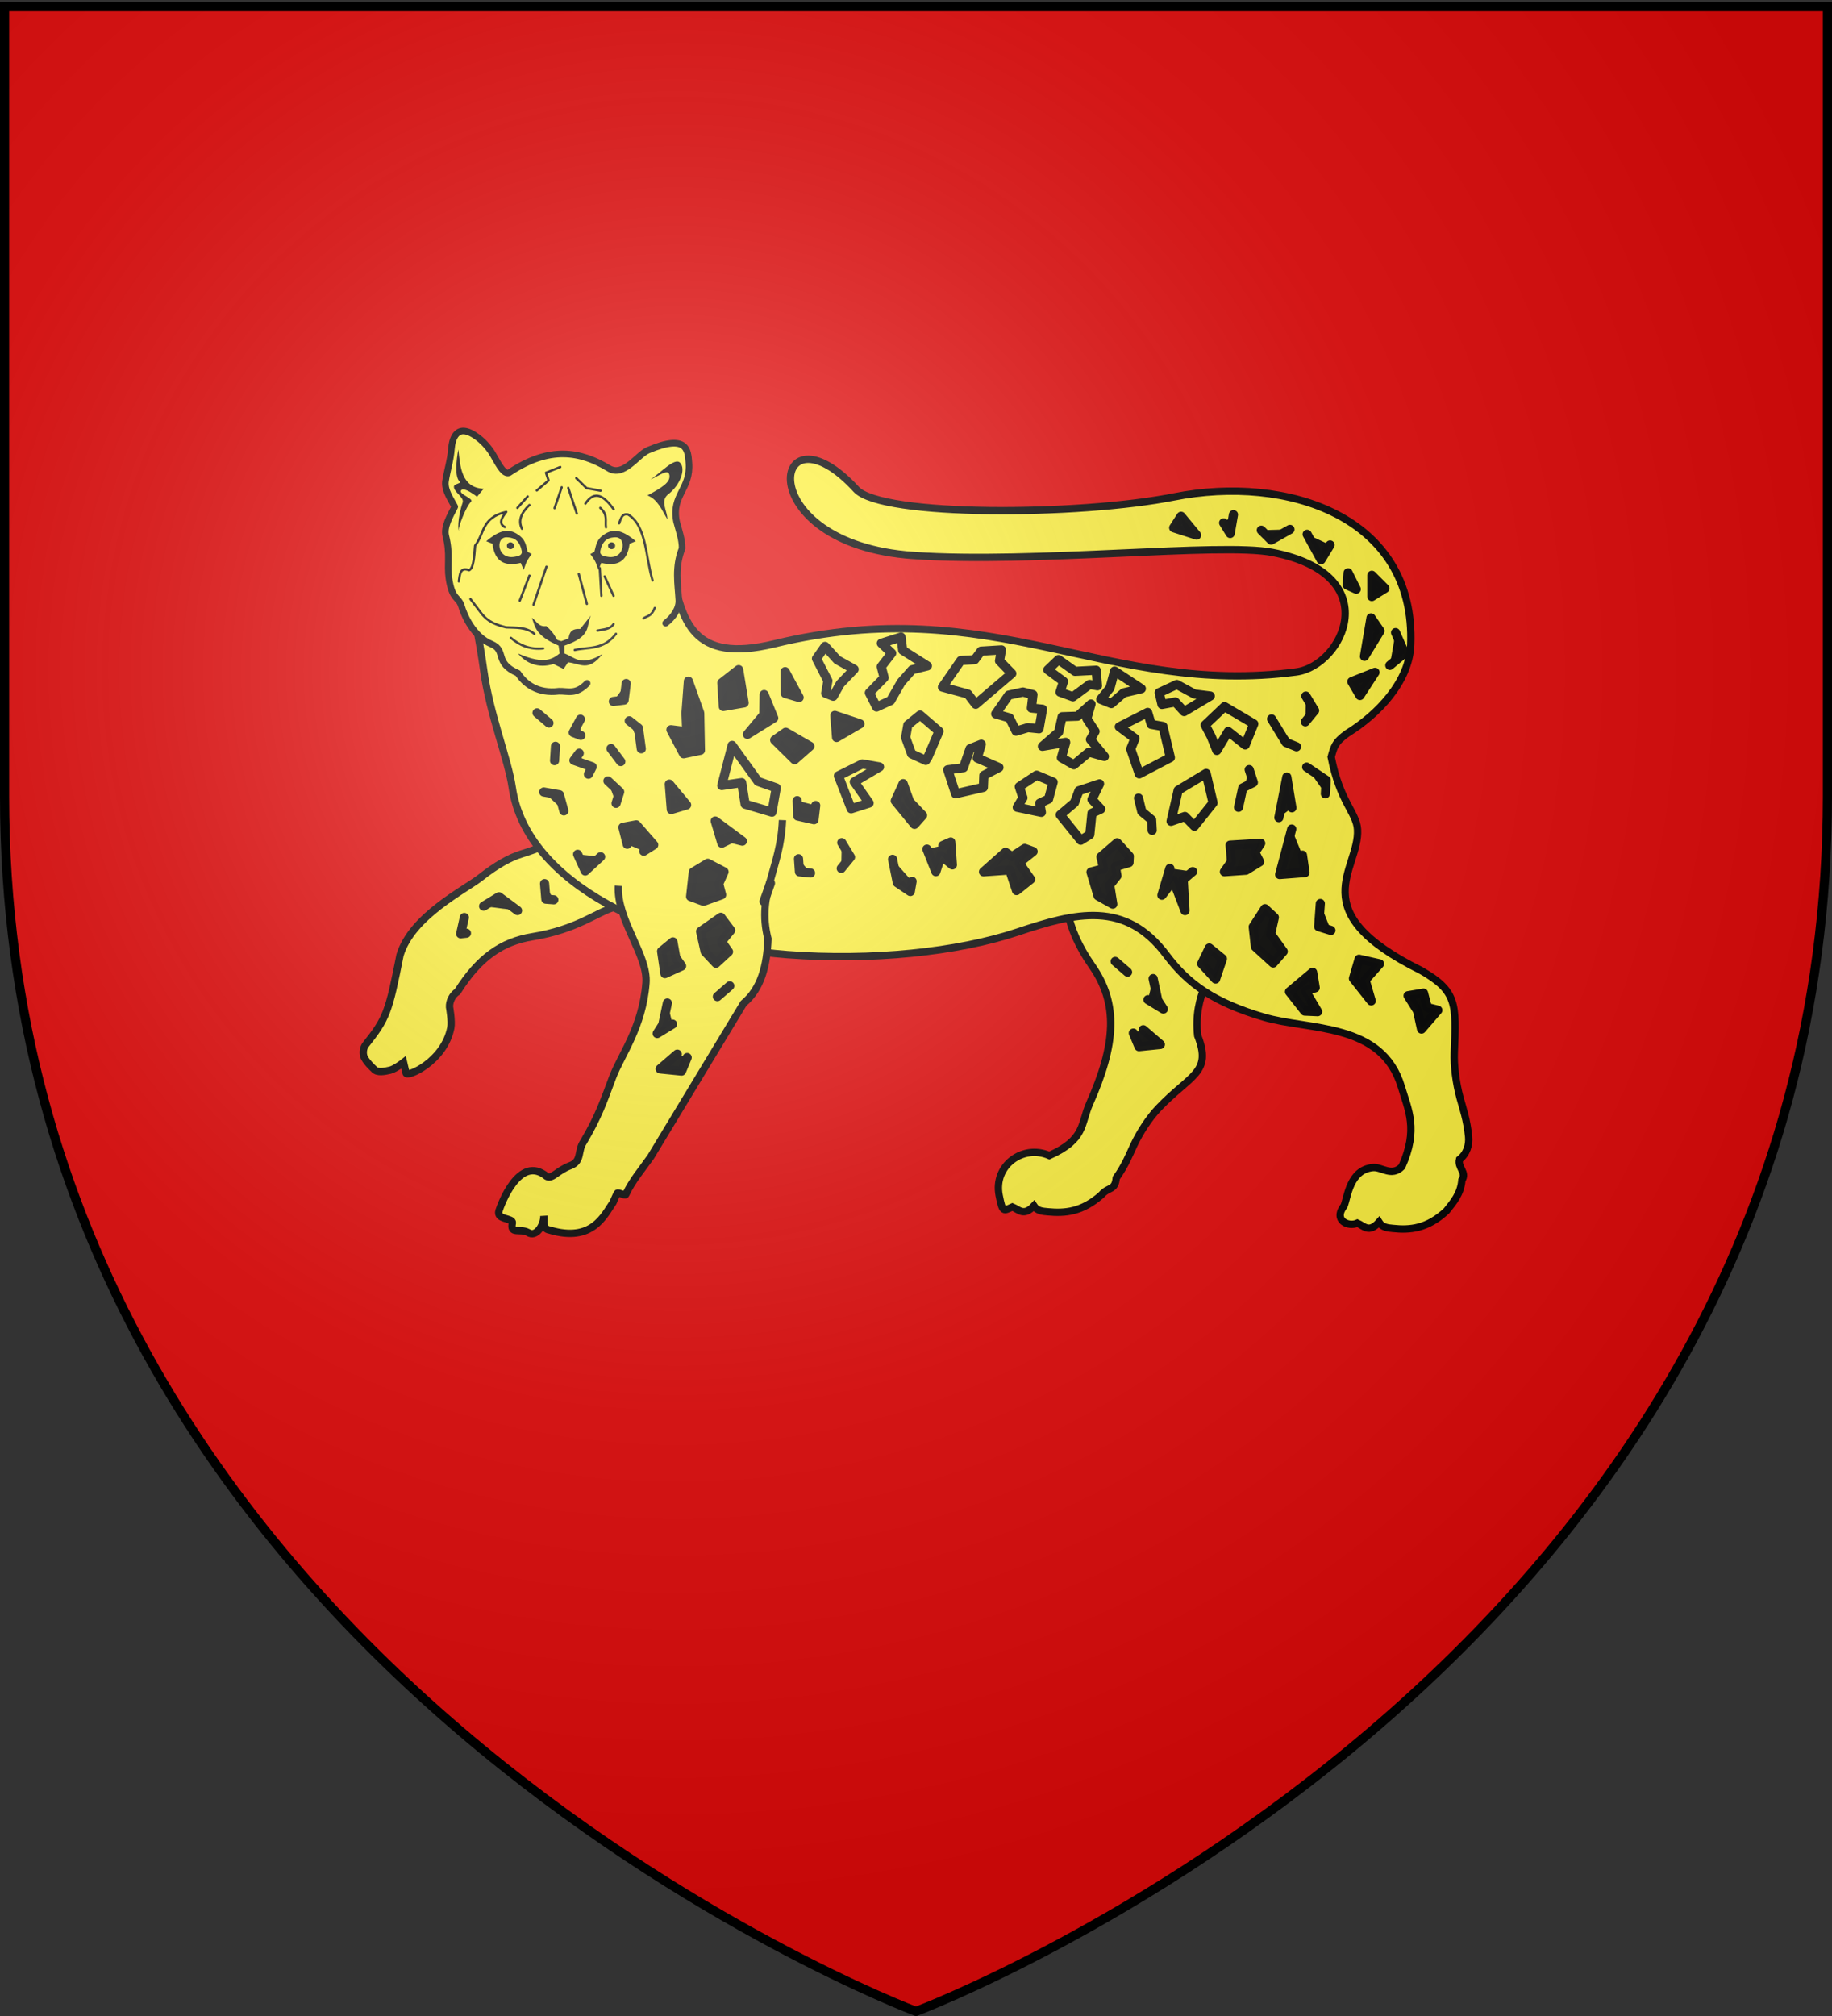 <svg xmlns="http://www.w3.org/2000/svg" xmlns:xlink="http://www.w3.org/1999/xlink" width="600" height="660" version="1.0"><rect width="100%" height="100%" fill="#333333" stroke="none"/><desc>Flag of Canton of Valais (Wallis)</desc><defs><g id="d"><path id="c" d="M0 0v1h.5z" transform="rotate(18 3.157 -.5)"/><use xlink:href="#c" width="810" height="540" transform="scale(-1 1)"/></g><g id="e"><use xlink:href="#d" width="810" height="540" transform="rotate(72)"/><use xlink:href="#d" width="810" height="540" transform="rotate(144)"/></g><radialGradient xlink:href="#a" id="f" cx="221.445" cy="226.331" r="300" fx="221.445" fy="226.331" gradientTransform="matrix(1.353 0 0 1.349 -77.63 -85.747)" gradientUnits="userSpaceOnUse"/><linearGradient id="a"><stop offset="0" style="stop-color:white;stop-opacity:.314"/><stop offset=".19" style="stop-color:white;stop-opacity:.251"/><stop offset=".6" style="stop-color:#6b6b6b;stop-opacity:.125"/><stop offset="1" style="stop-color:black;stop-opacity:.125"/></linearGradient><path id="b" d="M2.922 27.673c0-5.952 2.317-9.844 5.579-11.013 1.448-.519 3.307-.273 5.018 1.447 2.119 2.129 2.736 7.993-3.483 9.121.658-.956.619-3.081-.714-3.787-.99-.524-2.113-.253-2.676.123-.824.552-1.729 2.106-1.679 4.108z"/></defs><g style="display:inline"><path d="M300 658.5s298.5-112.32 298.5-397.772V2.176H1.5v258.552C1.5 546.18 300 658.5 300 658.5" style="fill:#e20909;fill-opacity:1;fill-rule:evenodd;stroke:none;stroke-width:1px;stroke-linecap:butt;stroke-linejoin:miter;stroke-opacity:1"/></g><path d="M359.399 254.73c-11.697 18.247-24.947 36.175-7.275 61.426 8.779 12.544 7.8 25.824-.75 45.1-3.009 6.783-1.29 11.68-13.2 17.05-8.675-3.807-18.367 3.325-16.45 13.025 1.136 5.749 1.391 5.11 4.35 3.8 2.075.834 3.698 3.213 7.025-.35 1.116 1.705 2.913 1.774 4.475 1.925 5.676.55 11.283.105 17.65-5.525 2.274-2.73 4.483-1.286 4.85-5.525 3.043-4.322 4.3-7.663 5.775-10.8 2.078-4.419 5.11-8.955 8-12 10.54-11.108 17.73-11.542 12.9-23.8-2.89-26.221 25.318-34.793 15.3-48.3z" style="fill:#fcef3c;stroke:#000;stroke-width:2.4;stroke-linecap:butt;stroke-linejoin:miter;stroke-opacity:1" transform="translate(5.505)"/><path d="M221.009 286.185c-11.893 8.223-4.643 4.418-25.547 10.884-5.827 1.802-12.185 7.262-26.57 9.596-10.209 1.657-17.587 6.92-24.577 17.995-1.598 1.003-2.706 3.147-2.593 5.03 0 0 .85 4.594.41 6.832-2.173 11.067-14.556 16.384-14.655 14.744l-.817-3.456s-2.758 2.178-4.417 2.55c-1.749.394-4.277.99-5.359-.44 0 0-2.9-2.59-3.31-4.371-.27-1.174-.047-2.602.702-3.546 6.81-8.599 7.53-10.54 11.231-29.31 3.856-12.843 21.278-21.376 26.435-25.455 5.037-3.985 9.507-6.47 13.211-7.618 10.505-3.254 16.626-7.245 23.585-8.393" style="fill:#fcef3c;stroke:#000;stroke-width:2.4;stroke-opacity:1" transform="translate(5.505)"/><path d="M293.699 181.856c39.289 2.703 100.508-4.32 117.55-1 37.674 7.34 23.003 37.109 7.775 39.125-62.042 8.214-98.913-26.681-170.95-9.2-26.876 6.522-30.319-7.339-33.675-24.925l-68.65-4.675c-.428 4.662 4.11 16.307 7.218 38.568 2.006 14.36 7.971 28.918 9.286 38.024 4.592 31.795 48.061 51.568 90.149 54.765 27.487 2.088 55.75-.847 75.358-7.4 19.072-6.372 35.3-10.442 48.736 7.514 7.164 9.573 15.716 15.559 31.853 20.329 15.007 4.436 38.82 1.62 45.125 22.875 2.218 7.48 5.639 13.911.15 26.075-3.368 3.453-6.575.016-9.5.3-7.54.732-8.246 9.536-9.4 12.5-3.73 4.8 1.396 7.064 4.35 5.7 2.08.887 3.738 3.409 7.05-.325 1.124 1.8 2.912 1.884 4.475 2.05 5.68.605 11.306.145 17.65-5.75 2.262-2.863 4.677-5.592 5.025-10.05 1.735-2.53-1.462-4.065-.775-6.775 2.385-1.852 3.257-4.744 2.975-7.525-.557-5.504-1.813-9.011-2.775-12.525-1.355-4.95-2.074-10.634-1.9-15 .634-15.926.94-20.009-10.875-26.8-39.399-19.522-20.034-32.988-20.825-46.175-.335-5.577-5.75-8.913-8.625-23.725.913-3.273 1.197-4.84 5.275-7.75 9.97-6.17 20.291-16.842 20.775-28.95 1.684-42.143-40.613-55.769-77.525-48.45-31.236 6.193-95.759 6.584-104.075-2.475-27.59-30.053-35.773 17.934 18.775 21.65z" style="fill:#fcef3c;stroke:#000;stroke-width:2.4;stroke-opacity:1" transform="translate(5.505)"/><path d="M197.016 290c-.584 11.178 9.748 22.71 9.05 31.81-1.117 14.544-8.154 23.522-10.904 30.804-3.064 8.115-4.602 12.862-9.533 21.187-2.102 3.115-.436 6.332-4.35 7.81-4.327 1.633-5.897 4.485-7.716 3.537-9.003-7.433-15.045 9.35-15.639 11.219-.974 3.067 4.579 2.272 4.387 3.975-.843 3.914 2.393 1.714 5.097 3.124 2.656 1.815 5.297-2.422 5.206-5.405.173 1.847-.526 4.27 1.886 4.638 14.005 4.191 17.856-4.812 20.81-9.089 0 0 .828-2.044 1.356-2.957.265-.457 2.53.904 2.753.426 2.16-4.638 5.42-8.364 8.206-12.353l30.395-50.242c5.727-4.76 7.686-12.328 7.986-21.133-3.774-14.832 4.201-22.968 4.757-38.855" style="fill:#fcef3c;stroke:#000;stroke-width:2.4;stroke-linecap:butt;stroke-linejoin:miter;stroke-opacity:1" transform="translate(5.505)"/><path d="M-196.645 170.731c3.332-2.58 6.043-6.517 5.684-10.24-.35-6.426-1.826-14.11 1.442-22.117.05-3.903-1.403-7.805-2.422-11.707-2.252-11.602 6.295-13.864 5.353-25.49-.418-5.16-.567-12.624-17.608-5.393-4.694 1.992-10.683 11.905-17.157 7.843-12.142-7.336-25.642-9.822-43.137 1.961-2.073.685-3.845-2.324-6.891-7.757-1.31-2.336-3.726-5.355-6.661-7.555-9.4-7.044-11.12 1.127-11.419 4.99-.394 5.085-1.917 9.533-2.598 14.244-.343 3.781 2.253 7.34 4.04 10.784-1.961 3.924-4.878 8.73-3.864 12.688 2.005 7.822.483 12.373 1.327 18.194 1.41 9.737 4.17 7.854 5.478 12.255 1.14 3.836 5.08 13.07 12.862 16.294 6.913 2.88 1.02 8.104 11.569 12.667 3.076 4.68 8.472 8.939 17.725 7.804 3.875-.16 7.312 1.717 12.255-3.431" style="opacity:1;fill:#fcef3c;fill-opacity:1;stroke:#000;stroke-width:2.857;stroke-linecap:round;stroke-linejoin:round;stroke-miterlimit:4;stroke-dasharray:none;stroke-opacity:1" transform="translate(366.675 74.952)scale(.756)"/><path d="M-195.874 125.785c-2.394-3.952-4.094-8.598-8.654-10.385 6.801-3.657 9.877-5.761 9.538-8.653-.382-3.27-4.47.226-8.24 1.73 4.505-2.877 10.511-9.7 12.856-7.21 2.61 2.77-.086 9.752-5.067 13.557-3.806 2.906-.46 7.276-.433 10.96" style="opacity:1;fill:#000;fill-opacity:1;stroke:none;stroke-width:2;stroke-linecap:round;stroke-linejoin:round;stroke-miterlimit:4;stroke-dasharray:none;stroke-opacity:1" transform="translate(366.675 74.952)scale(.756)"/><path d="M-286.448 95.497c.819 7.26 1.198 16.573 10.96 17.019l-2.884 3.461s-5.639-4.568-6.923-2.74c-1.127 1.605 5.766 3.57 4.327 4.904-2.163 2.007-5.964 11.863-5.192 12.403-.448.494-.776-5.192 1.587-12.115.775-2.271-4.295-4.73-3.75-7.067.218-.936 3.377-1.316 2.596-1.875-3.137-2.242-.721-13.99-.721-13.99M-274.385 135.223c4.837-4.057 8.851-5.791 13.04-3.339 4.166 2.44 4.094 4.977 4.929 7.95l1.749.955c-2.786 3.575-2.647 4.81-3.499 6.837l-1.272-3.021c-6.531 1.579-11.21-.119-12.243-8.269z" style="opacity:.99;fill:#000;fill-opacity:1;stroke:none;stroke-width:2;stroke-linecap:round;stroke-linejoin:round;stroke-miterlimit:4;stroke-dasharray:none;stroke-opacity:1" transform="translate(366.675 74.952)scale(.756)"/><path d="M-265.493 133.526c-1.893-.088-2.827 1.312-3.071 2.499-.613 2.981 1.572 6.903 6.634 5.913 1.259-.246 3.314-.491 2.927-2.499-1.044-5.416-4.315-5.812-6.49-5.913" style="opacity:.99;fill:#fcef3c;fill-opacity:1;stroke:none;stroke-width:2;stroke-linecap:round;stroke-linejoin:round;stroke-miterlimit:4;stroke-dasharray:none;stroke-opacity:1" transform="translate(366.675 74.952)scale(.756)"/><path d="M-54.357 137.181a1.53 1.479 0 1 1-3.06 0 1.53 1.479 0 1 1 3.06 0" style="opacity:.99;fill:#000;fill-opacity:1;stroke:none;stroke-width:2;stroke-linecap:round;stroke-linejoin:round;stroke-miterlimit:4;stroke-dasharray:none;stroke-opacity:1" transform="matrix(-.756 0 0 .756 124.926 74.952)"/><path d="M-209.564 135.223c-4.837-4.057-8.85-5.791-13.038-3.339-4.167 2.44-4.095 4.977-4.93 7.95l-1.749.955c2.786 3.575 2.647 4.81 3.498 6.837l1.272-3.021c6.532 1.579 11.211-.119 12.244-8.269z" style="opacity:1;fill:#000;fill-opacity:1;stroke:none;stroke-width:2;stroke-linecap:round;stroke-linejoin:round;stroke-miterlimit:4;stroke-dasharray:none;stroke-opacity:1" transform="translate(366.675 74.952)scale(.756)"/><path d="M-218.455 133.526c1.893-.088 2.827 1.312 3.071 2.499.613 2.981-1.573 6.903-6.634 5.913-1.259-.246-3.314-.491-2.927-2.499 1.044-5.416 4.315-5.812 6.49-5.913" style="opacity:1;fill:#fcef3c;fill-opacity:1;stroke:none;stroke-width:2;stroke-linecap:round;stroke-linejoin:round;stroke-miterlimit:4;stroke-dasharray:none;stroke-opacity:1" transform="translate(366.675 74.952)scale(.756)"/><path d="M-54.357 137.181a1.53 1.479 0 1 1-3.06 0 1.53 1.479 0 1 1 3.06 0" style="opacity:1;fill:#000;fill-opacity:1;stroke:none;stroke-width:2;stroke-linecap:round;stroke-linejoin:round;stroke-miterlimit:4;stroke-dasharray:none;stroke-opacity:1" transform="translate(242.56 74.952)scale(.756)"/><path d="M-260.638 183.81c11.856 5.32 15.452 1.98 18.083 0l-.482-3.375c-10.257-4.441-10.085-8.275-11.574-12.055 2.013 1.298 2.792 4.076 6.27 3.616 3.443 3.06 3.445 4.151 4.821 6.028l1.688.482 3.135-1.205c.348-2.44 1.113-4.285 5.063-4.099l4.58-5.787c-2.073 4.73.447 8.976-11.448 13.033v3.376c4.598 1.661 7.027 5.897 16.512.228-6.205 7.978-9.652 4.085-14.949 3.616l-1.928 2.894-4.34-2.17c-6.703 2.11-12.036-.432-15.431-4.581" style="opacity:1;fill:#000;fill-opacity:1;stroke:none;stroke-width:2;stroke-linecap:round;stroke-linejoin:round;stroke-miterlimit:4;stroke-dasharray:none;stroke-opacity:1" transform="translate(366.675 74.952)scale(.756)"/><path d="M-236.031 182.335c6.053-1.386 12.41.113 17.86-7.004M-226.226 173.93c2.53-.544 5.398-.41 7.004-2.802M-249.689 181.634c-5.549.595-10.108-1.188-14.007-4.552M-253.54 175.33c-3.618-3.043-8.015-2.575-12.258-2.8-3.83-1.044-7.67-2.043-10.856-6.304l-4.552-5.954M-206.265 168.677c1.635-1.252 3.269-.65 4.903-4.552M-225.191 146.842l.716 12.03M-219.222 158.872l-3.852-8.405M-255.642 150.117l-4.202 10.856M-234.28 149.416l3.502 12.958M-253.891 162.724l5.603-16.46M-216.796 127.483c.752-1.984 1.19-4.386 3.839-3.839 8.054 4.763 7.596 18.54 10.647 28.601M-266.32 129.092c-2.92-1.562-1.327-4.027.618-6.562-10.783 2.41-9.443 9.565-13.495 14.61-.396 4.68-.613 9.788-2.6 10.648-3.959-1.538-3.998 1.913-4.457 4.829M-231.405 118.94c4.085-6.133 8.171-3.197 12.257 2.476M-238.834 112.13l3.714 11.143M-241.682 111.882l-3.095 9.039M-224.843 113.368l-6.067-1.114-4.458-4.334M-252.454 113.244l5.077-4.333-1.115-3.343 6.191-2.476M-260.873 120.797l4.457-4.953M-258.892 129.835c-1.804-3.605-.25-7 3.22-10.276M-222.491 129.216c-.46-2.77.95-5.353-2.476-8.42" style="opacity:1;fill:none;fill-opacity:1;stroke:#000;stroke-width:1;stroke-linecap:round;stroke-linejoin:round;stroke-miterlimit:4;stroke-dasharray:none;stroke-opacity:1" transform="translate(366.675 74.952)scale(.756)"/><path d="m303.149 224.946 8.323 2.26 2.58 3.363 11.819-10.074-4.027-4.146.633-3.589-6.68.408-2.08 2.805-4.538.257zM351.817 230.49l-4.402 3.98-5.051.167-1.16 5.082-5.307 4.615 7.629-1.298-1.417 5.036 4.087 2.307 4.96-4.148 5.036 1.417-4.57-5.563 1.523-2.64-2.7-4.175zM361.076 237.937l5.142 3.814-1.401 3.453 2.79 8.157 10.192-5.339-2.429-10.208-3.845-.678-1.161-3.905zM341.17 215.926l-3.498 3.348 5.143 3.814-1.146 3.498 4.222 1.537 5.473-4.057 2.563.452-.423-5.096-6.935.363zM324.842 227.583l-4.251 6.123 4.523 1.326 2.142 4.342 3.905-1.161 3.634.376 1.13-6.408-3.634-.377.512-4.403-3.287-.844zM315.877 243.649l-1.326 4.523 7.117 3.106-4.945 2.564-.165 3.935-9.092 2.097-2.58-7.855 5.142-.68 2.155-6.227zM295.828 234.087l-4.01 3.258-.724 4.101 1.961 5.368 4.645 2.14.738-1.191 3.588-8.354zM289.614 223.362l3.633-4.116 4.976-1.238-8.083-5.125-.558-4.327-6.438 2.036 3.393 3.241-3.422 4.419.95 3.603-4.84 4.962 2.354 4.643 4.598-2.096zM334.002 253.787l-5.684 3.756 1.206 3.648-1.869 3.107 7.901 1.657-.528-3 2.88-1.343 1.507-5.549zM354.61 256.62l-6.74 2.247-1.491 3.966-4.66 3.936 6.727 8.322 2.97-1.855.708-7.011 2.88-1.342-2.88-3.151z" style="opacity:.99;fill:#fcef3c;fill-opacity:1;stroke:#000;stroke-width:3;stroke-linecap:round;stroke-linejoin:round;stroke-miterlimit:4;stroke-dasharray:none;stroke-opacity:1;display:inline" transform="translate(5.505)"/><path d="m360.372 275.908 3.982 4.402-.106 2.096-4.463 1.328.529 3-2.382 3.016 1.01 6.258-4.81-2.699-2.323-7.81 4.162-1.116-.906-3.86zM289.844 257.534l-2.14 4.644 6.304 7.72 2.638-2.972-4.238-4.447-2.126-5.925zM316.608 285.424l8.564-.604 2.248 6.74 4.613-3.68-3.8-5.428 4.613-3.68-2.73-1.01-4.176 2.7-2.126-1.432zM411.475 315.276l3.287-3.777-4.119-5.718 1.215-5.436-3.076-2.856-3.846 5.945.722 6.53zM392.609 320.52l2.243-6.64-4.31-3.517-2.483 5.14zM397.364 276.687l.451 5.398-2.321 3.307 7.063-.49 4.49-2.749-1.577-3.094 1.923-2.972zM455.652 325.982l3.082 4.888 1.32 6.028 5.345-6.184-3.435-.854-1.25-4.729zM424.395 318.313l.85 5.063-3.23 1.01 4.023 6.819-4.233-.186-4.987-6.348zM443.584 327.682l-1.99-6.825 4.715-5.315-6.704-1.51-1.844 6.305zM225.432 311.55l3.559 3.799 4.1-3.77-2.322-3.317 3.03-3.695-3.212-4.266-6.634 4.645zM214.892 308.37l-3.71 3.046 1.087 7.328 5.458-2.474-1.9-2.713zM226.302 282.63l-4.734 2.865-.888 8.037 4.222 1.538 5.925-2.127-.95-3.604 1.748-3.92zM228.743 268.788l2.157 7.252 3.181-1.553 3.544.889zM213.7 256.71l.65 8.308 5.021-1.493zM251.831 239.73l-3.618 2.535 6.53 6.437 5.005-4.404zM268.482 241.433l-.574-7.237 8.233 2.773z" style="opacity:.99;fill:#000;fill-opacity:1;stroke:#000;stroke-width:3;stroke-linecap:round;stroke-linejoin:round;stroke-miterlimit:4;stroke-dasharray:none;stroke-opacity:1;display:inline" transform="translate(5.505)"/><path d="m230.888 257.18 3.375-13.148 8.491 11.805 5.971 2.11-1.4 7.947-8.792-2.608-1.132-7.071zM276.911 250.09l-7.825 3.907 4.178 10.78 5.88-1.87-4.856-6.935 8.263-4.887zM395.544 231.328l-6.347 6.017 1.976 3.784 1.84 4.554 3.738-6.213 5.565 4.417 2.803-6.906zM390.87 227.86l-8.564 5.098-2.88-3.15-4.373.814-.906-3.86 5.76-2.684 5.79 3.135zM359.536 219.693l-1.507 5.549-3.03 3.694 3.453 1.402 4.055-3.514 5.79-1.358zM380.354 258.718l-2.321 10.163 4.508-1.584 3.137 3.196 6.105-7.645-2.263-9.65zM264.719 211.608l-2.82 3.996 3.741 7.268-.723 4.1 2.473.966 2.306-4.087 4.538-4.75-5.534-3.09z" style="opacity:.99;fill:#fcef3c;fill-opacity:1;stroke:#000;stroke-width:3;stroke-linecap:round;stroke-linejoin:round;stroke-miterlimit:4;stroke-dasharray:none;stroke-opacity:1;display:inline" transform="translate(5.505)"/><path d="m236.417 219.226-5.518 4.313.484 7.75 6.815-1.177zM251.632 219.873l.062 7.147 4.523 1.326zM244.758 227.383l3.137 7.69-8.609 5.353 5.367-6.454zM219.948 222.992l3.71 10.433.229 12.198-5.489 1.147-4.162-7.87 5.172.647-.243-6.121zM183.682 279.689l2.474 5.458 5.05-4.66M199.59 223.773l-.693 5.428-3.513.438M200.582 235.982l3.016 2.382.92 6.77M197.815 249.326l-3.212-4.267M184.596 235.455l-2.352 4.343 2.473.964M193.588 255.664l3.86 3.588-1.19 3.755M184.2 246.59l-1.734 2.338 5.972 2.11-1.221 2.428M199.915 276.391l-1.403-5.533 4.372-.815 5.716 6.558-3.272 2.066M255.586 262.106l.166 5.052 5.338 1.205.557-4.66M179.162 265.473l-1.448-5.278-5.127-.904M170.382 233.375l3.906 3.332M176.124 249.027l.3-4.705M286.822 281.326l1.554 7.675 4.252 2.864.588-3.332M298.07 277.988l2.926 7.388 1.718-5.248 3.695 3.03-.529-7.493-2.578 1.131M385.111 285.354l-3.106 2.624.59 10.147-3.801-9.92-3.769 4.885 2.607-8.79M256.017 281.145l.303 4.282 3.633.377M246.824 289.156l-2.11 5.971M422.177 227.877l2.865 4.734-3.03 3.695M233.5 322.752l-4.055 3.514M219.55 346.213l-1.839 4.433-7.011-.708 5.608-4.826M213.074 328.374l-1.522 7.132-1.824 2.85 5.036-3.076M367.365 261.282l1.072 4.418 3.227 2.683.181 3.468M403.614 251.967l1.373 4.207-3.483 1.764-1.386 6.363M410.954 235.367l4.721 7.704 3.453 1.402M422.446 251.137l6.379 4.296-.256 4.448M413.336 267.68l2.607-13.285 1.66 10.072M417.549 271.418l-3.949 14.897 8.308-.649-.845-5.7M426.914 295.799l-.541 7.569 4.01 1.236M152.882 296.668l5.036-3.077 6.077 4.508M172.845 289.286l.423 5.097 2.608.195M146.573 300.374l-1.205 5.338 1.884-.197M270.177 275.877l2.865 4.734-3.03 3.695M359.728 314.752l4.056 3.514M365.678 338.213l1.839 4.433 7.011-.708-5.608-4.826M372.154 320.374l1.522 7.132 1.824 2.85-5.036-3.076" style="opacity:.99;fill:#000;fill-opacity:1;stroke:#000;stroke-width:3;stroke-linecap:round;stroke-linejoin:round;stroke-miterlimit:4;stroke-dasharray:none;stroke-opacity:1;display:inline" transform="translate(5.505)"/><path d="m437.236 223.143 2.655 4.55 4.93-7.584zM443.514 202.274l2.95 4.29-5.095 8.313zM443.782 195.303l4.29-2.682-4.29-4.29zM436.006 187.526l-.268 4.023 2.95 1.34zM422.598 174.924l4.559 8.312 2.95-4.827M451.558 207.101l2.95 6.704-4.827 4.022M416.967 173.315 410.8 176.8l-3.218-3.218M395.247 171.17l2.146 3.485 1.072-6.167M386.399 175.192l-5.095-6.168-2.413 3.754z" style="opacity:.99;fill:#000;fill-opacity:1;stroke:#000;stroke-width:3;stroke-linecap:round;stroke-linejoin:round;stroke-miterlimit:4;stroke-dasharray:none;stroke-opacity:1" transform="translate(5.505)"/><path d="M300 658.5s298.5-112.32 298.5-397.772V2.176H1.5v258.552C1.5 546.18 300 658.5 300 658.5" style="opacity:1;fill:url(#f);fill-opacity:1;fill-rule:evenodd;stroke:none;stroke-width:1px;stroke-linecap:butt;stroke-linejoin:miter;stroke-opacity:1"/><path d="M300 658.5S1.5 546.18 1.5 260.728V2.176h597v258.552C598.5 546.18 300 658.5 300 658.5z" style="opacity:1;fill:none;fill-opacity:1;fill-rule:evenodd;stroke:#000;stroke-width:3;stroke-linecap:butt;stroke-linejoin:miter;stroke-miterlimit:4;stroke-dasharray:none;stroke-opacity:1"/></svg>